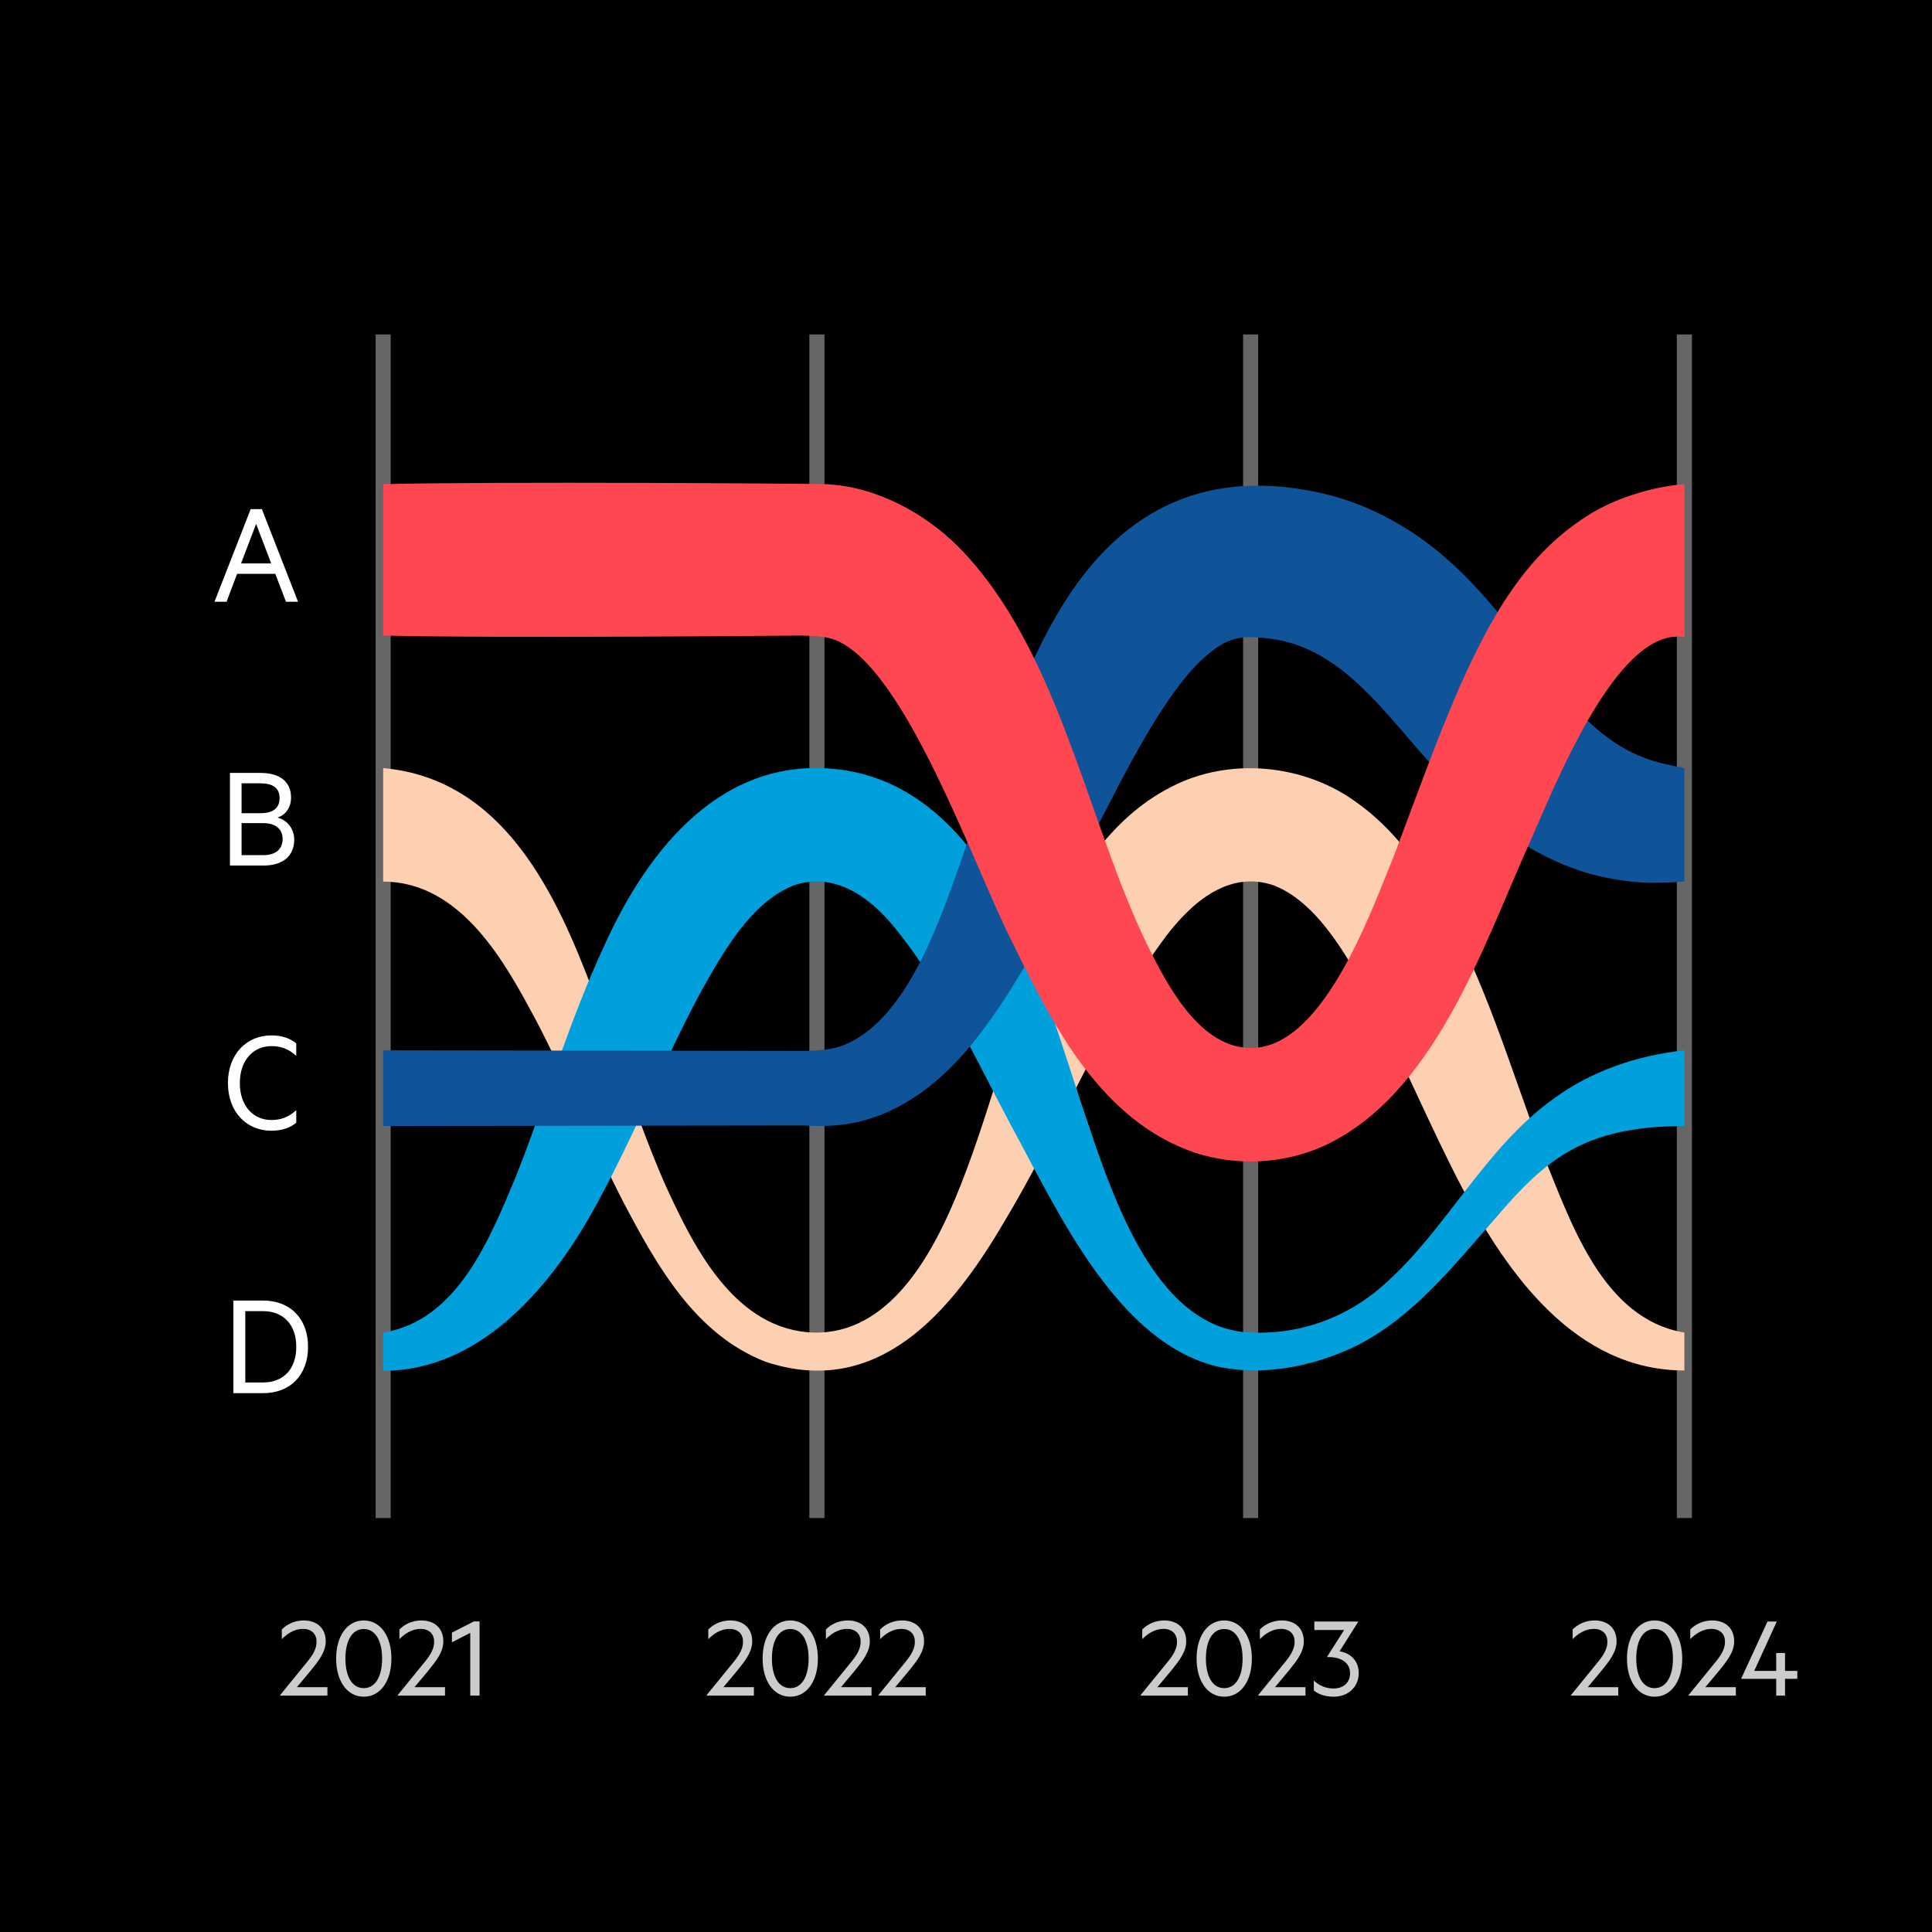 <svg xmlns="http://www.w3.org/2000/svg" viewBox="0.0 0.0 128.0 128.0" width="128" height="128">
  <defs>
    <style>
      .cls-1 {
        fill: #ccc;
      }

      .cls-2 {
        fill: #ff4751;
      }

      .cls-3 {
        fill: #0f5499;
      }

      .cls-4 {
        fill: #fff;
      }

      .cls-5 {
        fill: #00a0dd;
      }

      .cls-6 {
        fill: #fcd0b1;
      }

      .cls-7 {
        fill: none;
        stroke: #666;
        stroke-miterlimit: 10;
      }
    </style>
  </defs>
  <g id="Background">
    <rect y="0" width="128" height="128" />
  </g>
  <g id="Sorted_Stream_Graph" data-name="Sorted Stream Graph">
    <g>
      <g>
        <path class="cls-1" d="M107.213,111.78v.56h-3.134v-.032l1.503-1.847c.504-.607.911-1.079.911-1.695,0-.495-.312-.848-.903-.848-.567,0-1.056.328-1.399.68v-.64c.328-.344.864-.6,1.447-.6.903,0,1.464.536,1.464,1.384,0,.703-.464,1.287-1.008,1.959l-.903,1.079h2.022Z" />
        <path class="cls-1" d="M107.791,109.885c0-1.495.735-2.526,1.83-2.526,1.096,0,1.831,1.031,1.831,2.526,0,1.496-.735,2.527-1.831,2.527-1.095,0-1.83-1.031-1.83-2.527ZM108.406,109.885c0,1.144.416,1.959,1.215,1.959.792,0,1.216-.815,1.216-1.959,0-1.143-.424-1.959-1.216-1.959-.799,0-1.215.816-1.215,1.959Z" />
        <path class="cls-1" d="M115.005,111.78v.56h-3.134v-.032l1.503-1.847c.504-.607.911-1.079.911-1.695,0-.495-.312-.848-.903-.848-.567,0-1.056.328-1.399.68v-.64c.328-.344.864-.6,1.447-.6.904,0,1.464.536,1.464,1.384,0,.703-.464,1.287-1.008,1.959l-.903,1.079h2.022Z" />
        <path class="cls-1" d="M116.223,110.701h1.455v-1.184h.584v1.184h.815v.527h-.815v1.111h-.584v-1.111h-2.311v-.032l1.734-3.766h.616l-1.495,3.271Z" />
      </g>
      <g>
        <path class="cls-1" d="M78.7,111.78v.56h-3.134v-.032l1.503-1.847c.504-.607.911-1.079.911-1.695,0-.495-.312-.848-.903-.848-.567,0-1.056.328-1.399.68v-.64c.328-.344.864-.6,1.447-.6.904,0,1.464.536,1.464,1.384,0,.703-.464,1.287-1.008,1.959l-.903,1.079h2.022Z" />
        <path class="cls-1" d="M79.277,109.885c0-1.495.736-2.526,1.831-2.526,1.096,0,1.831,1.031,1.831,2.526,0,1.496-.735,2.527-1.831,2.527-1.095,0-1.831-1.031-1.831-2.527ZM79.894,109.885c0,1.144.416,1.959,1.215,1.959.792,0,1.216-.815,1.216-1.959,0-1.143-.424-1.959-1.216-1.959-.799,0-1.215.816-1.215,1.959Z" />
        <path class="cls-1" d="M86.492,111.78v.56h-3.134v-.032l1.503-1.847c.504-.607.911-1.079.911-1.695,0-.495-.312-.848-.903-.848-.567,0-1.056.328-1.399.68v-.64c.328-.344.864-.6,1.447-.6.903,0,1.464.536,1.464,1.384,0,.703-.464,1.287-1.008,1.959l-.903,1.079h2.022Z" />
        <path class="cls-1" d="M87.078,107.431h2.902v.023l-1.231,1.951c.728.104,1.271.64,1.271,1.439,0,.959-.751,1.567-1.639,1.567-.624,0-1.023-.168-1.336-.408v-.663c.353.344.816.527,1.296.527.64,0,1.104-.36,1.104-1.016,0-.728-.656-1.096-1.52-1.063v-.023l1.127-1.775h-1.975v-.56Z" />
      </g>
      <g>
        <path class="cls-1" d="M49.948,111.78v.56h-3.134v-.032l1.503-1.847c.504-.607.911-1.079.911-1.695,0-.495-.312-.848-.903-.848-.567,0-1.056.328-1.399.68v-.64c.328-.344.863-.6,1.447-.6.903,0,1.463.536,1.463,1.384,0,.703-.463,1.287-1.007,1.959l-.903,1.079h2.022Z" />
        <path class="cls-1" d="M50.525,109.885c0-1.495.736-2.526,1.831-2.526,1.096,0,1.831,1.031,1.831,2.526,0,1.496-.735,2.527-1.831,2.527-1.095,0-1.831-1.031-1.831-2.527ZM51.142,109.885c0,1.144.415,1.959,1.215,1.959.792,0,1.216-.815,1.216-1.959,0-1.143-.424-1.959-1.216-1.959-.8,0-1.215.816-1.215,1.959Z" />
        <path class="cls-1" d="M57.74,111.78v.56h-3.134v-.032l1.503-1.847c.504-.607.911-1.079.911-1.695,0-.495-.312-.848-.903-.848-.567,0-1.056.328-1.399.68v-.64c.328-.344.863-.6,1.447-.6.903,0,1.463.536,1.463,1.384,0,.703-.463,1.287-1.007,1.959l-.903,1.079h2.022Z" />
        <path class="cls-1" d="M61.332,111.78v.56h-3.134v-.032l1.503-1.847c.504-.607.911-1.079.911-1.695,0-.495-.312-.848-.903-.848-.567,0-1.056.328-1.399.68v-.64c.328-.344.863-.6,1.447-.6.903,0,1.463.536,1.463,1.384,0,.703-.463,1.287-1.007,1.959l-.903,1.079h2.022Z" />
      </g>
      <g>
        <path class="cls-1" d="M21.692,111.78v.56h-3.135v-.032l1.503-1.847c.504-.607.912-1.079.912-1.695,0-.495-.312-.848-.904-.848-.567,0-1.055.328-1.398.68v-.64c.327-.344.863-.6,1.447-.6.903,0,1.463.536,1.463,1.384,0,.703-.464,1.287-1.008,1.959l-.903,1.079h2.023Z" />
        <path class="cls-1" d="M22.27,109.885c0-1.495.735-2.526,1.831-2.526,1.095,0,1.831,1.031,1.831,2.526,0,1.496-.736,2.527-1.831,2.527-1.096,0-1.831-1.031-1.831-2.527ZM22.885,109.885c0,1.144.416,1.959,1.216,1.959.791,0,1.215-.815,1.215-1.959,0-1.143-.424-1.959-1.215-1.959-.8,0-1.216.816-1.216,1.959Z" />
        <path class="cls-1" d="M29.484,111.78v.56h-3.135v-.032l1.503-1.847c.504-.607.912-1.079.912-1.695,0-.495-.312-.848-.904-.848-.567,0-1.055.328-1.398.68v-.64c.327-.344.863-.6,1.447-.6.903,0,1.463.536,1.463,1.384,0,.703-.464,1.287-1.008,1.959l-.903,1.079h2.023Z" />
        <path class="cls-1" d="M31.772,112.34h-.616v-4.158l-1.215.624v-.64l1.455-.743h.376v4.917Z" />
      </g>
      <line class="cls-7" x1="111.594" y1="100.575" x2="111.594" y2="22.157" />
      <line class="cls-7" x1="82.858" y1="100.575" x2="82.858" y2="22.157" />
      <line class="cls-7" x1="54.122" y1="100.575" x2="54.122" y2="22.157" />
      <line class="cls-7" x1="25.385" y1="100.575" x2="25.385" y2="22.157" />
      <path class="cls-4" d="M17.349,33.731l2.398,6.137h-.8l-.709-1.849h-2.529l-.699,1.849h-.8l2.398-6.137h.74ZM15.969,37.329h1.999l-.999-2.618-1,2.618Z" />
      <path class="cls-4" d="M19.493,55.616c0,1.12-.779,1.729-2.039,1.729h-2.219v-6.137h2.02c1.269,0,2.028.569,2.028,1.629,0,.729-.42,1.18-.899,1.329.66.17,1.109.76,1.109,1.449ZM17.255,53.877c.819,0,1.269-.33,1.269-1,0-.669-.449-.979-1.269-.979h-1.25v1.979h1.25ZM16.005,56.656h1.449c.83,0,1.27-.42,1.27-1.06,0-.649-.439-1.06-1.27-1.06h-1.449v2.119Z" />
      <path class="cls-4" d="M15.461,86.165h1.97c1.799,0,2.978,1.199,2.978,3.068s-1.179,3.068-2.978,3.068h-1.97v-6.137ZM17.42,91.592c1.39,0,2.209-.919,2.209-2.358s-.819-2.368-2.209-2.368h-1.169v4.727h1.169Z" />
      <path class="cls-4" d="M17.979,68.598c.71,0,1.25.2,1.649.529v.83c-.5-.46-1.01-.649-1.639-.649-1.239,0-2.1.969-2.1,2.448s.86,2.448,2.1,2.448c.629,0,1.139-.199,1.639-.649v.83c-.399.329-.939.529-1.649.529-1.639,0-2.878-1.239-2.878-3.158s1.239-3.158,2.878-3.158Z" />
      <path class="cls-6" d="M111.594,88.288l-0-0c-5.417-.92-7.493-7.23-9.389-11.881-2.207-5.809-3.78-11.469-6.964-17.032-1.305-2.238-3.081-4.595-5.344-6.199-3.465-2.553-8.436-3.046-12.289-1.049-4.181,2.121-6.641,6.289-8.377,10.302-2.425,5.662-3.651,11.515-5.979,17.061-1.733,4.125-4.711,9.235-9.812,8.769-4.969-.492-7.562-5.807-9.427-9.902-1.778-4.113-3.115-8.392-4.698-12.605-2.451-6.553-5.964-14.149-13.929-14.865v7.523h0c5.276,0,8.206,5.638,10.065,9.071,2.014,3.816,3.868,8.315,5.849,12.164,2.194,4.164,4.737,8.753,9.411,10.572,7.477,2.492,12.322-3.344,15.721-9.1,3.806-6.29,6.498-13.288,10.823-19.096,1.804-2.36,4.258-4.392,7.196-3.34,3.036,1.232,5.078,5.148,6.635,8.057,1.958,3.791,3.831,8.255,5.835,12.054,2.929,5.541,7.431,12.005,14.673,12.005v-2.507Z" />
      <path class="cls-5" d="M111.594,69.588c-3.09.326-6.183,1.363-8.692,3.225-4.523,3.242-7.121,8.69-11.167,12.258-2.593,2.358-6.008,3.491-9.448,3.17-6.326-.776-9.003-10.336-10.793-15.566-.845-2.579-1.662-5.21-2.671-7.862-2.231-5.936-6.024-12.845-13.057-13.81-7.91-1.074-12.865,5.35-15.664,11.5-2.37,5.069-3.888,10.293-5.888,15.355-1.747,4.161-3.867,9.625-8.829,10.43v2.532c6.28,0,10.93-5.291,13.874-10.549,2.626-4.696,4.683-9.929,7.184-14.577,1.493-2.651,3.305-5.89,6.108-7.022,2.562-.906,4.862.564,6.569,2.6,3.278,3.943,5.42,8.704,7.867,13.295,3.055,5.582,7.044,14.552,13.883,16.018,2.937.556,6.066-.053,8.749-1.305,3.904-1.872,6.624-5.356,9.395-8.501,3.327-3.897,5.865-6.177,12.578-6.177v-5.015Z" />
      <path class="cls-3" d="M111.594,50.882c-.962-.175-1.874-.375-2.532-.633-.773-.28-1.469-.644-2.132-1.084-1.32-.881-2.551-2.131-3.845-3.733-2.067-2.527-4.437-5.998-7.236-8.404-2.248-2.009-5.199-3.657-8.216-4.334-7.413-1.701-13.022.817-17.023,7.069-3.349,5.289-4.88,11.312-6.861,17.042-1.47,4.118-3.608,10.706-7.824,12.428-.813.33-1.756.37-2.634.392l-27.906-.037v5.015l27.906-.037c1.423.099,2.884.01,4.255-.425,2.819-.852,5.101-2.833,6.87-4.998,3.842-4.79,6.261-10.49,9.022-15.808,1.039-2.024,2.084-3.985,3.183-5.745.981-1.548,2.107-3.156,3.412-4.246.8-.658,1.342-.947,2.176-1.097.635-.074,1.326-.003,1.944.065,5.261.685,8.075,5.813,11.813,9.527,2.922,3.095,6.878,5.824,11.24,6.449,1.378.253,2.888.229,4.388.119v-7.526Z" />
      <path class="cls-2" d="M111.594,32.078c-1.174.087-2.29.343-3.136.615-1.027.298-2.007.725-2.89,1.231-4.504,2.668-6.829,7.073-8.834,11.513-1.581,3.611-2.989,7.588-4.382,11.263-1.58,3.847-4.839,13.156-9.802,12.716-3.183-.255-5.225-4.159-6.559-6.85-4.019-8.292-5.825-19.522-12.444-26.29-2.29-2.304-5.533-4.059-8.852-4.199-1.21-.035-21.532-.19-29.309,0v10.03c7.774.192,27.617 0,27.617,0,.684.013,1.512.019,2.177.235,4.751,1.629,9.388,15.231,11.892,20.088,2.663,5.479,5.87,11.839,12.127,13.951,2.756.891,5.846.738,8.488-.451,7.299-3.343,10.543-13.146,13.56-19.889,1.622-3.583,5.827-14.6,10.349-13.825v-10.139Z" />
    </g>
  </g>
</svg>